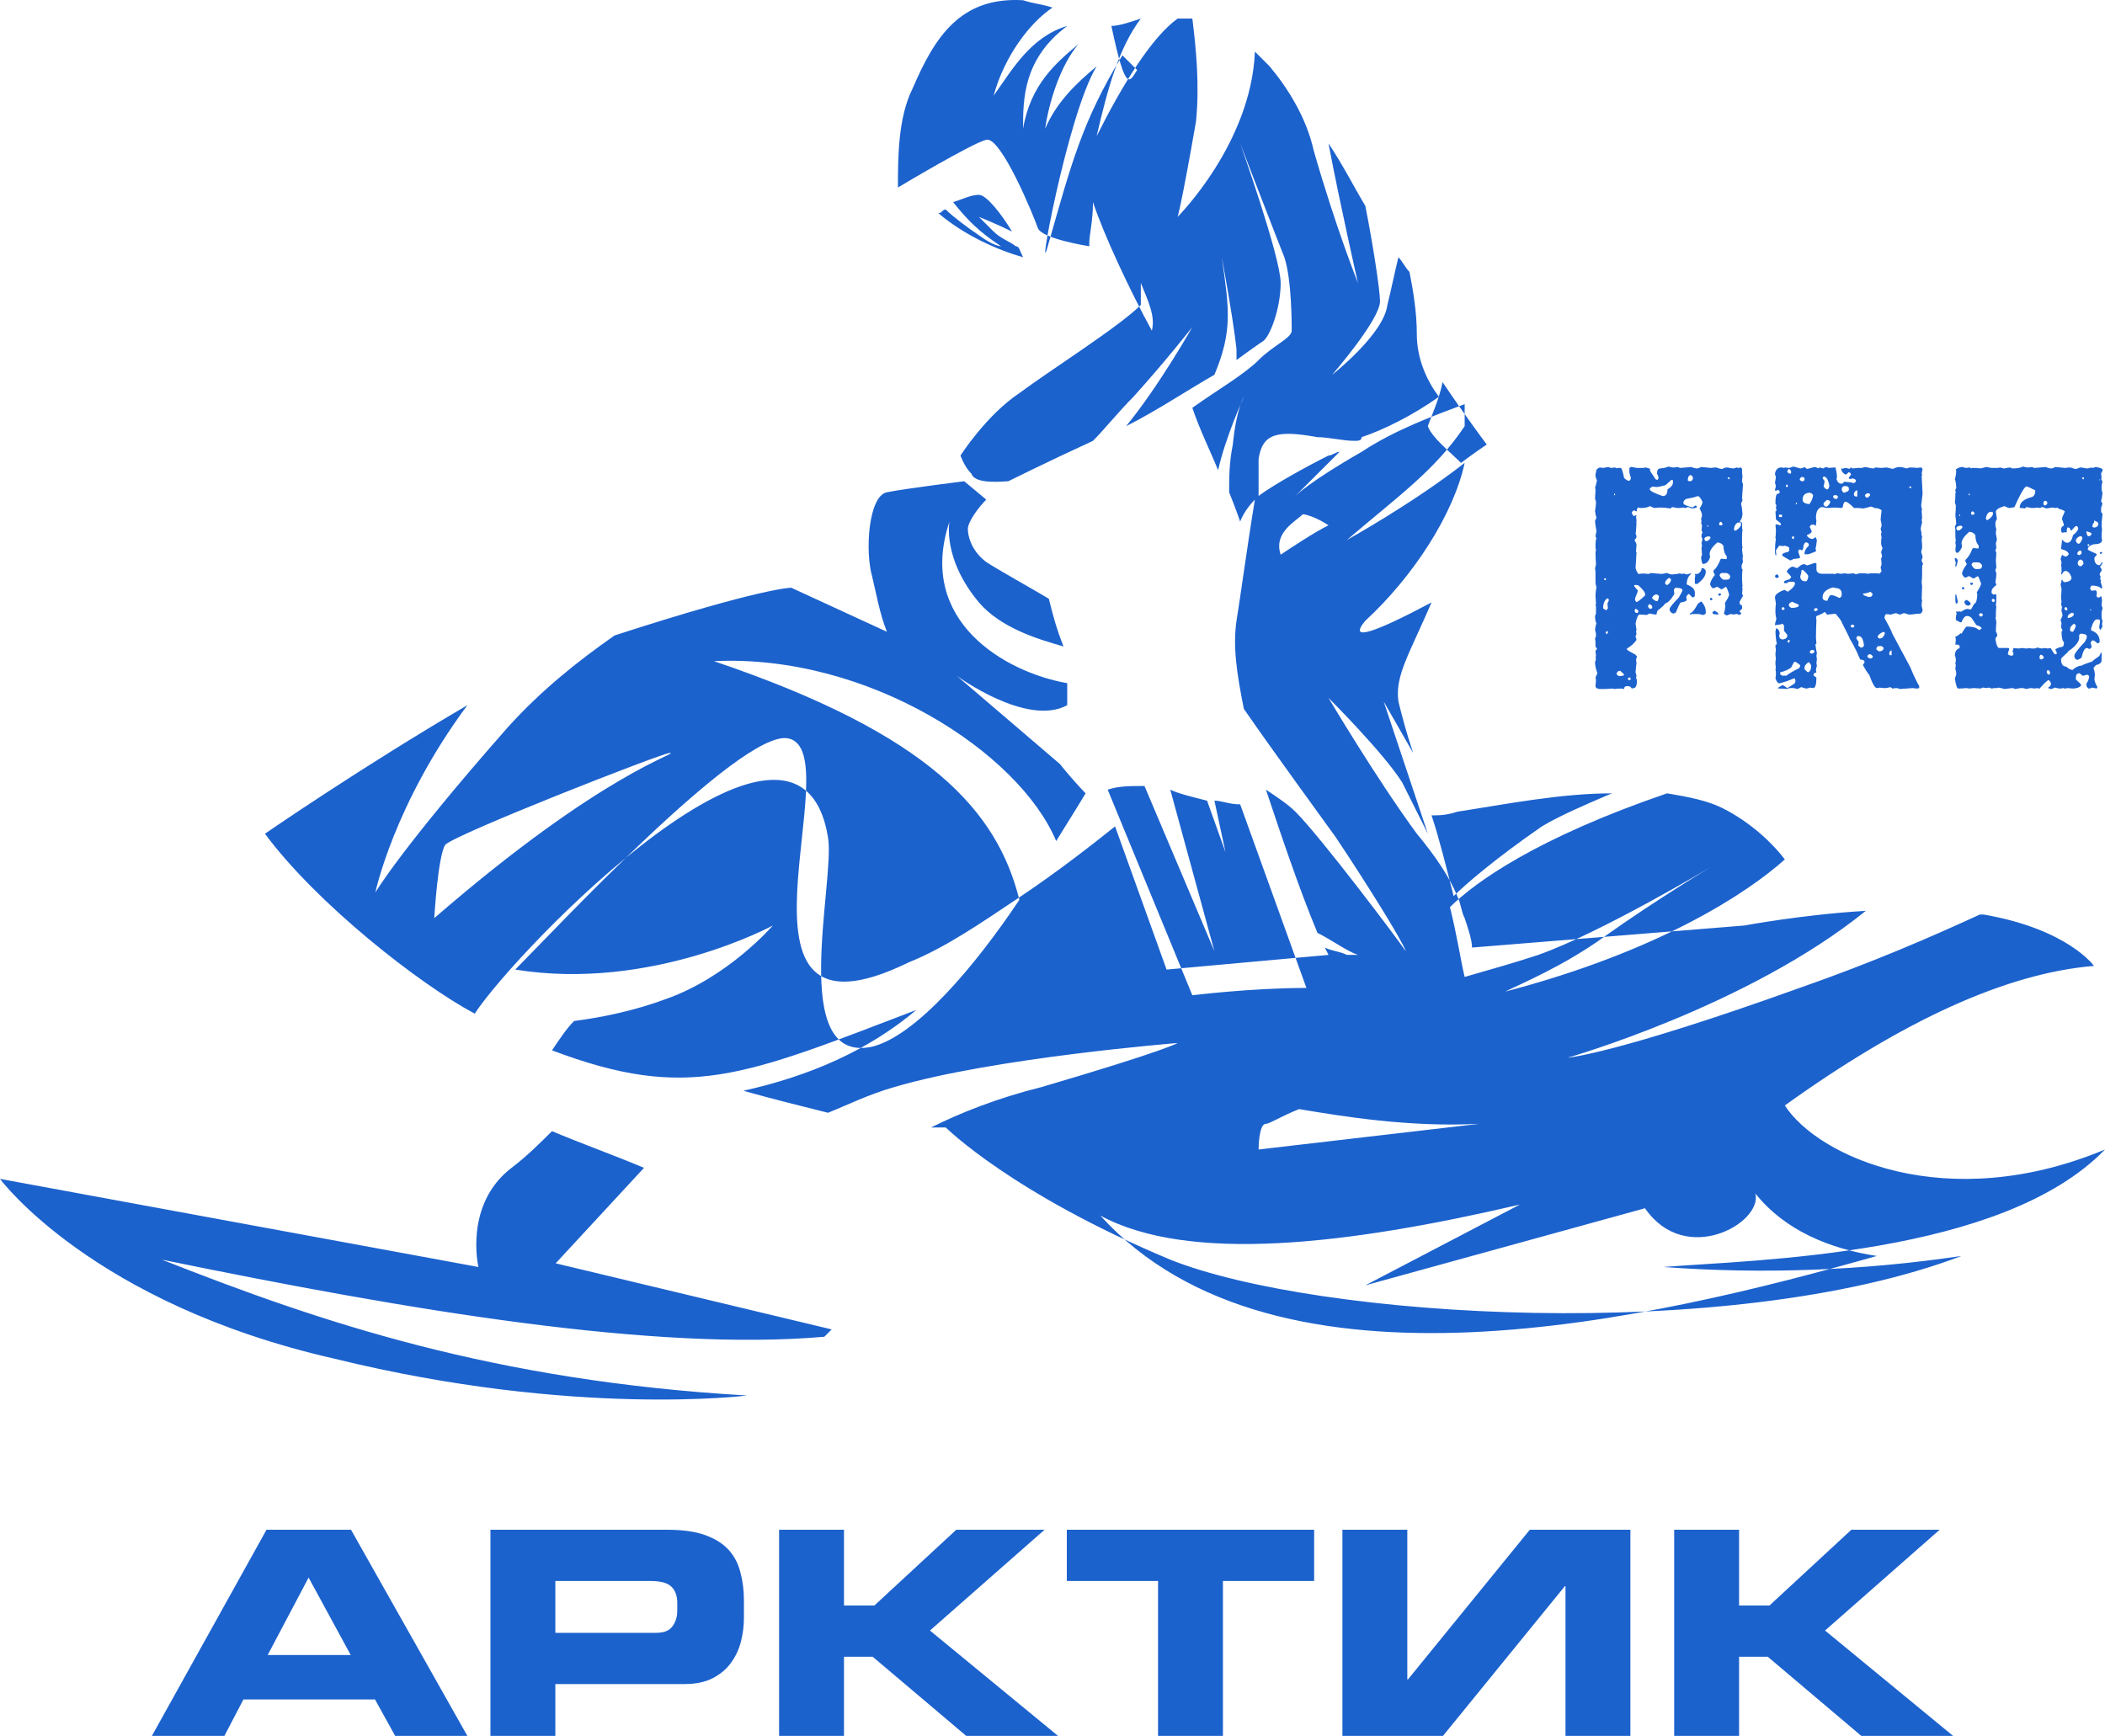 <?xml version="1.0" encoding="UTF-8"?> <svg xmlns="http://www.w3.org/2000/svg" viewBox="0 0 194 160" fill="none"><path fill-rule="evenodd" clip-rule="evenodd" d="M24.42 76.846C24.42 76.846 33.238 70.754 43.073 65.001C36.29 74.139 34.594 82.261 34.594 82.261C34.594 82.261 36.968 78.2 46.804 67.032C49.857 63.647 53.248 60.94 56.64 58.571C70.206 54.171 72.92 54.171 72.92 54.171C72.92 54.171 77.329 56.202 81.738 58.232C81.059 56.54 80.72 54.51 80.381 53.156C79.703 50.787 80.042 45.71 81.738 45.372C83.434 45.033 88.86 44.356 88.86 44.356L90.895 46.049C90.217 46.725 89.199 48.079 89.199 48.756C89.199 49.433 89.538 50.787 90.895 51.802C91.913 52.479 94.965 54.171 96.661 55.186C97 56.54 97.339 57.894 98.017 59.586C95.643 58.909 92.252 57.894 90.217 55.525C86.825 51.464 87.504 48.079 87.504 48.079C84.451 57.217 92.591 61.955 98.357 62.97C98.357 63.647 98.357 64.324 98.357 65.001C94.626 67.032 88.182 62.294 88.182 62.294L97.678 70.416C99.035 72.108 100.052 73.124 100.052 73.124C100.052 73.124 99.035 74.816 97.339 77.523C93.948 69.401 80.042 60.263 65.797 60.94C85.808 67.709 91.913 74.816 93.948 82.938C89.878 89.03 84.451 95.46 80.381 96.476C72.58 98.168 76.99 81.246 76.311 77.185C73.598 60.601 47.483 87.676 43.752 93.43C38.664 90.722 29.168 83.277 24.42 76.846ZM94.287 23.712C91.913 23.035 88.86 21.681 86.486 19.651C86.825 19.651 86.825 19.312 87.164 19.312C87.843 19.989 89.199 21.004 90.217 21.681C91.573 22.697 92.252 22.697 92.252 22.697C90.217 21.343 89.199 20.328 87.843 18.635C88.86 18.297 89.538 17.958 90.217 17.958C90.895 17.958 92.252 19.651 93.269 21.343C91.913 20.666 90.217 19.989 90.217 19.989C90.217 19.989 90.556 20.328 91.573 21.343C92.252 22.02 93.269 22.358 93.608 22.697C93.948 22.697 93.948 23.035 94.287 23.712ZM104.801 6.452C104.801 6.452 104.462 6.113 103.444 5.098C99.713 11.19 98.696 15.251 96.661 22.358C95.304 27.435 98.357 10.513 101.07 6.113C99.035 7.805 97.339 9.498 96.322 11.867C96.661 9.498 97.678 6.113 99.374 4.083C97.339 5.775 94.965 7.805 94.287 11.867C94.287 9.159 94.287 5.436 98.357 2.39C94.965 3.406 93.269 6.452 91.573 8.821C92.591 5.098 94.965 2.052 97 0.698C95.983 0.36 95.304 0.36 94.287 0.021C88.521 -0.317 86.147 3.406 84.112 8.144C82.755 10.851 82.755 14.574 82.755 17.282C82.755 17.282 89.538 13.22 90.895 12.882C92.252 12.543 95.304 19.989 95.643 21.004C95.983 22.02 100.392 22.697 100.392 22.697V22.358C100.392 21.681 100.731 20.328 100.731 18.635C101.748 21.681 104.122 26.758 106.157 30.481C106.497 29.127 105.818 27.773 105.14 26.081V26.419V26.758V27.096V27.435V27.773C105.14 27.773 105.14 27.773 105.14 28.111C103.105 30.142 96.661 34.203 93.948 36.234C90.895 38.265 88.521 41.987 88.521 41.987C88.521 41.987 88.86 43.003 89.538 43.68C89.878 44.695 92.591 44.356 92.93 44.356C92.93 44.356 96.322 42.664 100.731 40.634C101.748 39.618 103.105 37.926 104.462 36.572C107.514 33.188 109.888 30.142 109.888 30.142C109.888 30.142 106.836 35.557 103.783 39.28C106.497 37.926 109.549 35.895 111.923 34.542C113.619 30.481 113.28 28.45 112.601 23.712C112.601 23.712 113.619 29.127 113.958 32.173C113.958 32.511 113.958 32.85 113.958 33.188C115.315 32.173 116.332 31.496 116.332 31.496C117.011 31.157 118.028 28.45 118.028 26.081C118.028 23.712 114.297 13.22 114.297 13.22C114.297 13.22 117.689 22.02 118.367 23.712C119.045 25.742 119.045 29.804 119.045 30.481C119.045 31.157 117.35 31.834 115.993 33.188C114.636 34.542 112.262 35.895 109.888 37.588C110.566 39.618 111.584 41.649 112.262 43.341C112.941 40.295 114.636 36.572 114.636 36.572C114.636 36.572 113.958 37.588 113.619 40.972C113.28 42.664 113.28 44.018 113.28 45.372C113.958 47.064 114.297 48.079 114.297 48.079C114.297 48.079 114.636 47.064 115.654 46.049C114.976 50.11 114.297 55.186 113.958 57.217C113.619 59.586 113.958 61.955 114.636 65.34C117.689 69.739 121.42 74.816 123.115 77.185C125.829 81.246 129.22 86.661 129.559 87.676C128.881 86.661 121.759 77.185 119.385 74.816C118.706 74.139 117.689 73.462 116.671 72.785C118.028 76.846 119.724 81.923 121.42 85.984C122.776 86.661 124.133 87.676 125.15 88.015H124.133C123.455 87.676 122.776 87.676 122.098 87.338L122.437 88.015L107.514 89.368L102.766 76.169C101.07 77.523 97.678 80.231 93.608 82.938C90.556 84.969 87.164 87.338 83.773 88.692C65.119 97.829 78.685 69.062 72.58 68.047C68.171 67.37 50.874 85.984 47.483 89.368C60.032 91.399 71.224 85.307 71.224 85.307C71.224 85.307 67.154 90.045 61.388 92.076C58.675 93.091 55.622 93.768 52.909 94.106C52.231 94.783 51.552 95.799 50.874 96.814C63.423 101.552 68.51 99.183 84.451 93.091C80.042 96.814 74.615 99.183 68.51 100.537C70.885 101.214 73.598 101.891 76.311 102.567C78.007 101.891 80.042 100.875 82.416 100.198C91.573 97.491 108.531 96.137 108.531 96.137C108.531 96.137 107.514 96.814 95.983 100.198C91.913 101.214 88.521 102.567 85.808 103.921C86.147 103.921 86.486 103.921 87.164 103.921C87.164 103.921 93.269 110.013 107.853 116.105C121.42 121.52 159.406 123.889 180.773 115.766C171.615 117.12 162.458 117.459 153.301 116.782C161.78 116.105 184.503 115.766 194 105.952C179.416 112.044 167.545 106.629 164.493 101.891C175.346 94.106 184.843 89.707 192.983 89.03C192.983 89.03 190.608 85.646 182.808 84.292H182.469C178.059 86.323 172.633 88.692 165.85 91.061C148.892 97.153 144.483 97.491 144.483 97.491C144.483 97.491 161.101 92.753 171.955 83.954C166.189 84.292 160.762 85.307 160.762 85.307L135.664 87.338C135.664 86.661 135.325 85.646 134.986 84.63C134.647 83.954 134.647 83.277 134.308 82.6C133.629 80.907 132.273 78.877 130.577 76.846C126.846 71.77 122.437 64.324 122.437 64.324C122.437 64.324 127.524 69.401 129.22 72.108C130.577 74.816 131.594 76.846 131.594 76.846L127.524 64.663C127.524 64.663 128.881 67.032 130.238 69.401C129.559 67.37 129.22 66.016 128.881 64.663C128.542 62.294 129.899 60.263 131.934 55.525C126.846 58.232 124.133 59.248 125.829 57.217C130.238 53.156 133.969 47.402 134.986 42.664C130.238 46.387 124.133 49.771 124.133 49.771C128.881 45.71 132.273 43.341 134.986 39.28C134.986 38.603 134.986 37.926 134.986 37.249C132.273 38.265 128.542 39.618 125.49 41.649C120.741 44.356 119.385 45.71 119.385 45.71C119.385 45.71 121.42 43.68 123.455 41.649C123.115 41.649 122.776 41.987 122.437 41.987C120.402 43.003 117.35 44.695 115.993 45.71C115.993 44.695 115.993 43.68 115.993 42.326C116.332 39.957 117.689 39.618 121.42 40.295C122.437 40.295 123.794 40.634 124.811 40.634C125.15 40.634 125.49 40.634 125.49 40.295C127.524 39.618 130.238 38.265 132.612 36.572C131.594 35.219 130.577 33.188 130.577 30.819C130.577 28.788 130.238 26.758 129.899 25.066C129.559 24.727 129.22 24.05 128.881 23.712C128.542 25.066 128.203 26.758 127.864 28.111C127.524 30.819 122.776 34.542 122.776 34.542C122.776 34.542 127.185 29.465 127.185 27.773C127.185 26.758 126.507 22.358 125.829 18.974C124.811 17.282 123.794 15.251 122.437 13.22C123.455 18.635 125.15 26.081 125.15 26.081C125.15 26.081 123.115 21.004 121.08 13.897C120.402 10.851 118.706 8.144 117.01 6.113C116.671 5.775 115.993 5.098 115.654 4.759C115.315 13.22 108.531 19.989 108.531 19.989C108.531 19.989 108.871 18.974 110.227 11.19C110.566 7.805 110.227 4.421 109.888 1.714C109.549 1.714 108.871 1.714 108.531 1.714C106.157 3.406 103.444 7.805 101.07 12.543C102.087 8.144 103.105 4.421 105.14 1.714C104.122 2.052 103.105 2.39 102.427 2.39C103.783 8.821 104.122 7.467 104.801 6.452ZM122.437 48.418C121.08 49.094 119.045 50.448 118.028 51.125C117.35 49.094 119.385 48.079 120.063 47.402C120.402 47.402 121.42 47.741 122.437 48.418ZM132.951 35.219C134.986 38.265 137.021 40.972 137.021 40.972C137.021 40.972 136.003 41.649 134.647 42.664C133.629 41.649 131.934 40.295 131.594 39.28C131.934 38.265 132.612 36.911 132.951 35.219ZM136.343 103.583L115.993 105.952C115.993 105.952 115.993 103.583 116.671 103.583C117.01 103.583 118.028 102.906 119.724 102.229C123.794 102.906 129.899 103.921 136.343 103.583ZM101.409 112.044C109.549 116.443 124.133 114.751 140.073 111.028L125.829 118.474L151.605 111.367C155.336 116.782 162.458 112.721 161.78 110.013C164.493 113.397 168.563 115.09 172.972 115.766C152.622 121.52 117.689 129.981 101.409 112.044ZM40.021 84.63C40.021 84.63 40.36 78.877 41.038 77.862C42.056 76.846 61.049 69.401 61.727 69.401C62.745 69.401 55.622 71.093 40.021 84.63ZM59.353 107.644L51.213 116.443L76.65 122.535L75.972 123.212C60.371 124.566 37.986 120.843 14.923 116.105C29.507 121.858 45.448 127.273 68.85 128.627C68.85 128.627 52.909 130.658 30.864 125.243C8.479 120.166 0 108.659 0 108.659L44.091 116.782C44.091 116.782 42.734 111.028 47.143 107.644C48.5 106.629 49.857 105.275 50.874 104.26C53.248 105.275 56.979 106.629 59.353 107.644ZM102.087 72.785C103.105 72.447 104.122 72.447 105.479 72.447L111.923 87.676L107.853 72.785C108.531 73.124 109.888 73.462 111.245 73.8L112.941 78.538L111.923 73.8C112.601 73.8 113.28 74.139 114.297 74.139L120.402 91.061C115.315 91.061 109.888 91.737 109.888 91.737L102.087 72.785ZM131.934 75.154C132.612 75.154 133.29 75.154 134.308 74.816C138.717 74.139 143.804 73.124 148.552 73.124C146.178 74.139 143.804 75.154 142.108 76.169C137.699 79.215 134.986 81.584 133.969 82.6C133.29 79.892 132.612 77.185 131.934 75.154ZM153.64 73.124C155.675 73.462 157.371 73.8 158.727 74.477C161.441 75.831 163.476 77.862 164.493 79.215C161.101 82.261 152.962 87.676 138.717 91.399C140.073 90.722 144.143 89.03 147.874 86.323C152.622 82.938 157.71 79.892 157.71 79.892C157.71 79.892 147.535 85.984 141.769 88.015C139.734 88.692 137.36 89.368 134.986 90.045C134.647 88.692 134.308 86.323 133.629 83.615C136.003 81.246 141.769 77.185 153.64 73.124Z" fill="#1C62CD"></path><path d="M14 160L24.562 141H32.349L43.073 160H36.418L34.559 156.641H22.434L20.682 160H14ZM28.442 145.409L24.67 152.547H32.322L28.442 145.409Z" fill="#1C62CD"></path><path d="M45.2 160V141H61.501C62.92 141 64.088 141.166 65.004 141.499C65.92 141.831 66.639 142.286 67.16 142.863C67.681 143.441 68.04 144.132 68.238 144.936C68.453 145.724 68.561 146.581 68.561 147.508V149.135C68.561 149.853 68.471 150.57 68.291 151.287C68.112 152.005 67.806 152.661 67.375 153.256C66.962 153.833 66.405 154.305 65.705 154.673C65.004 155.04 64.124 155.224 63.064 155.224H51.181V160H45.2ZM51.181 145.724V150.5H60.477C61.178 150.5 61.672 150.308 61.959 149.923C62.265 149.52 62.417 149.039 62.417 148.479V147.744C62.417 147.097 62.238 146.599 61.879 146.249C61.519 145.899 60.882 145.724 59.965 145.724H51.181Z" fill="#1C62CD"></path><path d="M71.802 160V141H77.784V147.981H80.587L88.131 141H96.268L85.706 150.29L97.508 160H89.047L80.425 152.704H77.784V160H71.802Z" fill="#1C62CD"></path><path d="M98.319 145.724V141H121.114V145.724H112.708V160H106.726V145.724H98.319Z" fill="#1C62CD"></path><path d="M150.259 141V160H144.278V146.196H144.224L132.988 160H123.719V141H129.7V154.804H129.754L140.99 141H150.259Z" fill="#1C62CD"></path><path d="M154.295 160V141H160.276V147.981H163.079L170.623 141H178.761L168.198 150.29L180 160H171.539L162.917 152.704H160.276V160H154.295Z" fill="#1C62CD"></path><path d="M186.448 43C186.634 43.059 186.766 43.088 186.844 43.088H186.888C186.985 43.088 187.112 43.073 187.269 43.044L187.488 43.132L188.543 43.044C188.719 43.132 188.895 43.176 189.07 43.176C189.139 43.176 189.256 43.132 189.422 43.044L190.345 43.132C190.511 43.102 190.672 43.088 190.828 43.088C191.053 43.176 191.214 43.22 191.312 43.22H191.399C191.526 43.132 191.673 43.088 191.839 43.088C192.132 43.147 192.308 43.176 192.366 43.176C192.454 43.176 192.571 43.147 192.718 43.088C192.776 43.117 192.82 43.132 192.85 43.132L193.157 43.044C193.567 43.122 193.772 43.195 193.772 43.264V43.308C193.772 43.405 193.729 43.508 193.641 43.615L193.685 44.055L193.641 44.143L193.772 44.406C193.714 44.592 193.685 44.724 193.685 44.802V44.934C193.685 45.139 193.714 45.3 193.772 45.417C193.743 45.7 193.699 45.964 193.641 46.208L193.772 46.428C193.685 46.623 193.641 46.784 193.641 46.911V47.175C193.699 47.292 193.743 47.351 193.772 47.351C193.714 47.917 193.685 48.283 193.685 48.449L193.729 48.845C193.699 49.011 193.685 49.245 193.685 49.548L193.729 49.768C193.729 50.031 193.479 50.163 192.981 50.163C192.601 50.261 192.41 50.422 192.41 50.647C192.449 50.705 192.713 50.837 193.201 51.042L193.245 51.13L193.025 51.394V51.613C193.084 51.935 193.245 52.097 193.509 52.097C193.626 51.989 193.685 51.901 193.685 51.833H193.772C193.772 51.931 193.699 52.062 193.553 52.228V52.273L193.685 52.448V52.624C193.567 52.741 193.509 52.858 193.509 52.976L193.597 53.151L193.553 53.356L193.641 53.532L193.597 53.62L193.729 54.06V54.235H193.641C193.475 54.06 193.182 53.972 192.762 53.972C192.674 54.079 192.63 54.182 192.63 54.279L192.762 54.455L193.069 54.411H193.113C193.152 54.411 193.196 54.455 193.245 54.543V54.719C193.245 54.787 193.23 54.846 193.201 54.895C193.25 55.012 193.294 55.07 193.333 55.07H193.465L193.641 54.938C193.67 54.997 193.699 55.129 193.729 55.334C193.699 55.539 193.685 55.7 193.685 55.817C193.743 55.915 193.772 56.003 193.772 56.081C193.714 56.296 193.685 56.413 193.685 56.433V56.74C193.685 56.955 193.714 57.116 193.772 57.224L193.729 57.487V57.531C193.729 57.6 193.743 57.658 193.772 57.707C193.675 57.941 193.602 58.059 193.553 58.059C193.494 57.961 193.465 57.873 193.465 57.795C193.523 57.453 193.553 57.248 193.553 57.18L193.421 57.092H193.245C193.06 57.092 192.884 57.37 192.718 57.927V58.102C193.245 58.278 193.509 58.615 193.509 59.113V59.157C193.509 59.206 193.465 59.25 193.377 59.289H193.289C193.104 59.113 192.972 59.025 192.894 59.025C192.815 59.025 192.742 59.099 192.674 59.245C192.732 59.44 192.762 59.572 192.762 59.641C192.703 59.758 192.63 59.816 192.542 59.816C192.444 59.758 192.371 59.728 192.322 59.728C192.137 59.728 191.976 60.022 191.839 60.607C191.731 60.705 191.6 60.778 191.443 60.827C191.268 60.769 191.18 60.651 191.18 60.476V60.432C191.18 60.256 191.502 59.831 192.146 59.157C192.264 58.933 192.322 58.786 192.322 58.718V58.63C192.283 58.483 192.093 58.41 191.751 58.41C191.712 58.41 191.668 58.454 191.619 58.542V58.894C191.502 59.294 191.18 59.66 190.652 59.992C190.652 60.031 190.433 60.251 189.993 60.651C189.993 60.71 189.979 60.739 189.949 60.739C189.949 61.208 190.11 61.442 190.433 61.442C190.618 61.628 190.809 61.73 191.004 61.75C191.297 61.486 191.575 61.355 191.839 61.355C191.946 61.276 192.283 61.145 192.85 60.959C192.85 60.91 193.055 60.749 193.465 60.476C193.553 60.349 193.597 60.246 193.597 60.168H193.685V60.871C193.685 61.076 193.509 61.223 193.157 61.31C193.011 61.467 192.938 61.569 192.938 61.618C192.996 61.696 193.04 61.887 193.069 62.19L193.025 62.629C193.084 62.912 193.172 63.132 193.289 63.288V63.376L193.245 63.464L192.806 63.376C192.708 63.435 192.62 63.464 192.542 63.464H192.498C192.352 63.395 192.278 63.249 192.278 63.024C192.425 62.829 192.513 62.609 192.542 62.365C192.513 62.248 192.425 62.19 192.278 62.19C192.181 62.248 192.093 62.277 192.015 62.277H191.927L191.663 62.058H191.619C191.414 62.058 191.312 62.204 191.312 62.497V62.629C191.634 62.912 191.795 63.073 191.795 63.112C191.795 63.288 191.575 63.405 191.136 63.464C191.009 63.464 190.818 63.449 190.564 63.42C190.447 63.449 190.345 63.464 190.257 63.464L190.169 63.42L189.905 63.464H189.817C189.759 63.464 189.612 63.435 189.378 63.376C189.222 63.464 189.09 63.508 188.982 63.508C188.836 63.469 188.763 63.425 188.763 63.376C188.89 63.308 188.978 63.205 189.026 63.068C189.017 62.912 188.943 62.78 188.807 62.673C188.66 62.731 188.382 62.995 187.972 63.464H187.928L187.708 63.42C187.679 63.42 187.635 63.435 187.576 63.464L187.137 63.42C186.873 63.478 186.731 63.508 186.712 63.508C186.604 63.449 186.487 63.42 186.36 63.42H186.229L185.701 63.508L185.525 63.42C185.428 63.42 185.164 63.449 184.734 63.508C184.607 63.459 184.417 63.415 184.163 63.376L184.075 63.42H183.812L183.548 63.464C183.421 63.405 183.333 63.376 183.284 63.376L183.064 63.42C182.898 63.391 182.781 63.376 182.713 63.376L182.537 63.464L181.922 63.42L181.482 63.464C181.326 63.435 181.238 63.42 181.219 63.42C180.994 63.449 180.745 63.464 180.472 63.464C180.364 63.464 180.262 63.156 180.164 62.541C180.252 62.307 180.296 62.16 180.296 62.102C180.296 62.033 180.267 61.872 180.208 61.618L180.252 61.31C180.252 61.281 180.237 61.237 180.208 61.179L180.252 60.915V60.783C180.252 60.656 180.223 60.539 180.164 60.432C180.164 60.109 180.281 59.89 180.516 59.773C180.574 59.773 180.604 59.743 180.604 59.685V59.553C180.604 59.514 180.56 59.47 180.472 59.421H180.208C180.208 59.382 180.223 59.235 180.252 58.981L180.208 58.674C180.345 58.654 180.506 58.552 180.691 58.366L180.779 58.41C181.033 57.971 181.194 57.751 181.263 57.751C181.8 57.751 182.166 57.853 182.361 58.059H182.449L182.625 57.927C182.625 57.81 182.464 57.707 182.142 57.619L181.702 56.96C181.575 56.843 181.458 56.784 181.351 56.784H181.263C181.077 56.784 180.916 56.975 180.779 57.355H180.647C180.423 57.248 180.291 57.175 180.252 57.136V57.048C180.262 56.755 180.291 56.608 180.34 56.608L180.296 56.52V56.345C180.325 56.345 180.369 56.359 180.428 56.389L180.604 56.345C180.662 56.374 180.706 56.389 180.735 56.389C180.999 56.213 181.189 56.125 181.307 56.125C181.463 56.154 181.58 56.169 181.658 56.169C181.805 55.876 181.922 55.685 182.01 55.598C182.117 55.598 182.19 55.349 182.229 54.851L182.186 54.587C182.43 54.216 182.562 53.952 182.581 53.796C182.425 53.337 182.322 53.107 182.273 53.107L181.922 53.312H181.834C181.639 53.176 181.507 53.107 181.438 53.107C181.292 53.195 181.175 53.239 181.087 53.239C180.989 53.19 180.901 53.073 180.823 52.888C180.843 52.653 180.989 52.36 181.263 52.009C181.175 51.862 181.131 51.745 181.131 51.657V51.613C181.385 51.389 181.604 51.037 181.79 50.559L181.878 50.515L182.317 50.559L182.361 50.471V50.295C182.156 50.06 182.054 49.738 182.054 49.328C181.917 49.123 181.727 49.02 181.482 49.02C181.014 49.431 180.779 49.782 180.779 50.075L180.823 50.383C180.745 50.627 180.613 50.817 180.428 50.954H180.34C180.281 50.954 180.237 50.866 180.208 50.69L180.252 50.295L180.208 49.987C180.208 49.929 180.223 49.899 180.252 49.899L180.208 49.46V48.801L180.164 48.537L180.296 48.273L180.208 47.482C180.237 47.15 180.252 46.857 180.252 46.603C180.252 46.555 180.223 46.467 180.164 46.34C180.193 46.086 180.208 45.881 180.208 45.725V45.549C180.208 45.48 180.223 45.422 180.252 45.373C180.223 45.324 180.208 45.266 180.208 45.197C180.218 45.08 180.247 45.022 180.296 45.022C180.267 44.533 180.223 44.255 180.164 44.187C180.223 43.991 180.267 43.742 180.296 43.44C180.267 43.391 180.252 43.332 180.252 43.264C180.457 43.117 180.662 43.044 180.867 43.044C181.053 43.102 181.17 43.132 181.219 43.132C181.238 43.132 181.326 43.117 181.482 43.088C181.6 43.107 181.658 43.137 181.658 43.176L181.746 43.132H181.966C182.151 43.132 182.342 43.147 182.537 43.176L183.064 43.044C183.348 43.102 183.509 43.132 183.548 43.132H183.987C184.085 43.132 184.217 43.117 184.383 43.088C184.49 43.147 184.607 43.176 184.734 43.176C184.988 43.117 185.164 43.088 185.262 43.088C185.35 43.147 185.423 43.176 185.481 43.176C185.911 43.176 186.233 43.117 186.448 43ZM191.883 44.011V44.055C191.883 44.094 191.927 44.138 192.015 44.187L192.059 44.099V44.011H191.883ZM193.465 44.187V44.274H193.509V44.187H193.465ZM185.174 46.823C185.115 46.823 184.969 46.765 184.734 46.648C184.207 46.804 183.943 46.98 183.943 47.175V47.219C184.002 47.531 184.031 47.736 184.031 47.834V47.878C183.943 47.985 183.899 48.117 183.899 48.273C183.899 48.478 183.929 48.64 183.987 48.757C183.958 48.913 183.943 49.045 183.943 49.152V49.196C184.002 49.48 184.031 49.641 184.031 49.68V49.768L183.943 50.075C183.973 50.329 183.987 50.476 183.987 50.515L183.899 50.734L183.987 50.954L183.943 51.657C183.943 51.726 183.958 51.945 183.987 52.316C183.929 52.434 183.899 52.536 183.899 52.624C183.958 52.712 183.987 52.785 183.987 52.844C183.987 53.078 183.958 53.352 183.899 53.664C183.958 53.791 183.987 53.879 183.987 53.928C183.694 54.133 183.548 54.323 183.548 54.499V54.631C183.548 54.68 183.606 54.738 183.724 54.807L183.943 54.763L183.987 54.851V55.202C183.987 55.398 183.973 55.588 183.943 55.773C183.943 55.812 183.958 55.856 183.987 55.905C183.958 56.159 183.943 56.364 183.943 56.52V56.872C183.943 56.901 183.929 56.916 183.899 56.916C183.929 56.965 183.958 57.111 183.987 57.355C183.958 57.756 183.943 58.034 183.943 58.19C184.031 58.347 184.075 58.493 184.075 58.63C184.017 58.63 183.958 58.718 183.899 58.894C183.987 59.45 184.104 59.728 184.251 59.728H185.086C185.145 59.738 185.174 59.768 185.174 59.816C185.086 60.09 185.042 60.251 185.042 60.3C185.149 60.388 185.252 60.432 185.35 60.432H185.438C185.477 60.432 185.521 60.388 185.569 60.3C185.569 60.251 185.54 60.163 185.481 60.036L185.569 59.728C185.823 59.758 185.97 59.773 186.009 59.773C186.077 59.773 186.194 59.758 186.36 59.728C186.517 59.758 186.678 59.773 186.844 59.773C186.873 59.773 186.917 59.758 186.976 59.728L187.225 59.773H187.488C187.576 59.773 187.664 59.743 187.752 59.685C187.977 59.743 188.123 59.773 188.191 59.773C188.348 59.743 188.436 59.728 188.455 59.728L188.719 59.773L188.982 59.728C189.217 60.109 189.349 60.3 189.378 60.3H189.466C189.524 60.3 189.554 60.27 189.554 60.212C189.554 60.114 189.51 60.012 189.422 59.904C189.422 59.797 189.656 59.694 190.125 59.597C190.184 59.499 190.213 59.411 190.213 59.333V59.201C190.066 59.055 189.993 58.718 189.993 58.19C190.052 58.19 190.081 58.161 190.081 58.102C189.993 57.937 189.949 57.819 189.949 57.751C189.949 57.731 189.964 57.644 189.993 57.487C189.993 57.438 189.964 57.321 189.905 57.136C190.022 56.931 190.081 56.784 190.081 56.696V56.652C190.081 56.633 190.052 56.516 189.993 56.301V56.213L190.037 55.949L189.949 55.685C189.979 55.588 189.993 55.529 189.993 55.51C189.993 55.451 189.979 55.29 189.949 55.026C189.979 54.685 189.993 54.435 189.993 54.279L189.905 53.84C189.964 53.742 189.993 53.61 189.993 53.444H190.081C190.081 53.532 190.14 53.605 190.257 53.664C190.696 53.625 190.916 53.483 190.916 53.239C190.779 52.829 190.589 52.624 190.345 52.624C190.237 52.624 190.135 52.727 190.037 52.932H189.949L189.993 52.712V52.448C189.993 52.341 189.979 52.209 189.949 52.053C189.979 52.004 189.993 51.931 189.993 51.833C189.935 51.638 189.905 51.535 189.905 51.525C189.983 51.262 190.042 51.13 190.081 51.13C190.081 51.188 190.184 51.247 190.389 51.306C190.516 51.257 190.604 51.184 190.652 51.086C190.652 50.891 190.418 50.73 189.949 50.602V50.559L190.037 49.855C190.008 49.855 189.993 49.841 189.993 49.812L190.081 49.768C190.237 49.943 190.384 50.031 190.521 50.031C190.774 50.031 190.95 49.797 191.048 49.328C191.312 49.123 191.473 48.933 191.531 48.757C191.502 48.581 191.458 48.493 191.399 48.493H191.312C191.282 48.493 191.15 48.625 190.916 48.889H190.828C190.828 48.772 190.77 48.684 190.652 48.625H190.521L190.477 48.845V49.065H190.257L190.037 49.108C189.979 49.011 189.949 48.923 189.949 48.845C189.949 48.63 190.037 48.498 190.213 48.449C190.213 48.342 190.154 48.137 190.037 47.834C190.037 47.736 190.125 47.502 190.301 47.131C190.154 47.023 189.979 46.95 189.773 46.911L189.598 46.779C189.549 46.809 189.505 46.823 189.466 46.823C189.378 46.823 189.275 46.809 189.158 46.779L188.587 46.867C188.401 46.779 188.27 46.735 188.191 46.735C188.104 46.794 188.03 46.823 187.972 46.823C187.913 46.823 187.854 46.809 187.796 46.779C187.64 46.809 187.508 46.823 187.4 46.823H187.225C187.195 46.823 187.039 46.794 186.756 46.735L186.624 46.867L186.316 46.823H186.141V46.779C186.141 46.32 186.517 45.998 187.269 45.812C187.474 45.734 187.576 45.529 187.576 45.197C187.117 44.963 186.858 44.846 186.8 44.846H186.712C186.487 45.022 186.136 45.651 185.657 46.735C185.608 46.765 185.447 46.794 185.174 46.823ZM181.438 45.505V45.637H181.526V45.505H181.438ZM188.323 46.428V46.472C188.323 46.491 188.367 46.535 188.455 46.603C188.592 46.545 188.665 46.486 188.675 46.428V46.296C188.675 46.257 188.631 46.213 188.543 46.164H188.455C188.367 46.193 188.323 46.281 188.323 46.428ZM181.746 47.131L181.658 47.263V47.351C181.668 47.409 181.697 47.438 181.746 47.438H181.878C181.937 47.438 181.966 47.395 181.966 47.307C181.937 47.19 181.863 47.131 181.746 47.131ZM183.021 47.79C183.05 47.849 183.064 47.893 183.064 47.922H183.196C183.519 47.717 183.68 47.512 183.68 47.307C183.65 47.248 183.636 47.204 183.636 47.175H183.504C183.25 47.175 183.089 47.38 183.021 47.79ZM180.56 47.438V47.482C180.569 47.541 180.599 47.57 180.647 47.57V47.438H180.56ZM193.025 47.966C193.025 48.083 192.967 48.215 192.85 48.361V48.581C192.879 48.581 192.923 48.596 192.981 48.625C193.167 48.625 193.299 48.552 193.377 48.405V48.23C193.377 48.161 193.274 48.088 193.069 48.01V47.966H193.025ZM180.296 48.713C180.335 48.83 180.379 48.889 180.428 48.889H180.56C180.765 48.772 180.867 48.654 180.867 48.537L180.735 48.449C180.442 48.469 180.296 48.557 180.296 48.713ZM192.278 48.977C192.317 49.27 192.376 49.416 192.454 49.416H192.586C192.703 49.357 192.762 49.27 192.762 49.152C192.615 49.065 192.454 49.006 192.278 48.977ZM191.312 49.855C191.38 50.031 191.468 50.119 191.575 50.119C191.692 50.119 191.81 49.943 191.927 49.592C191.897 49.475 191.824 49.416 191.707 49.416C191.443 49.523 191.312 49.67 191.312 49.855ZM192.41 50.163V50.339H192.454C192.513 50.339 192.542 50.31 192.542 50.251V50.163H192.41ZM191.443 51.086L191.619 51.174C191.756 51.115 191.829 51.057 191.839 50.998V50.866C191.839 50.817 191.795 50.773 191.707 50.734C191.531 50.793 191.443 50.91 191.443 51.086ZM193.641 50.866C193.699 50.876 193.729 50.905 193.729 50.954C193.729 50.993 193.685 51.037 193.597 51.086L193.509 50.954L193.641 50.866ZM180.164 51.438H180.252C180.369 51.496 180.428 51.584 180.428 51.701C180.359 52.053 180.301 52.228 180.252 52.228H180.208C180.208 52.121 180.223 51.989 180.252 51.833C180.193 51.735 180.164 51.648 180.164 51.569V51.438ZM191.487 51.921C191.487 52.038 191.546 52.126 191.663 52.185H191.795C191.834 52.185 191.907 52.111 192.015 51.965V51.921C192.015 51.745 191.927 51.628 191.751 51.569C191.575 51.628 191.487 51.745 191.487 51.921ZM181.702 52.053C181.771 52.238 181.888 52.37 182.054 52.448H182.361C182.566 52.448 182.669 52.346 182.669 52.141V52.097C182.562 51.921 182.43 51.833 182.273 51.833H181.878C181.761 51.892 181.702 51.965 181.702 52.053ZM181.658 53.708H181.746C181.805 53.718 181.834 53.747 181.834 53.796C181.834 53.845 181.79 53.889 181.702 53.928C181.663 53.928 181.619 53.884 181.57 53.796C181.58 53.737 181.609 53.708 181.658 53.708ZM180.911 54.103C180.95 54.103 180.994 54.148 181.043 54.235C181.043 54.294 181.014 54.323 180.955 54.323H180.911C180.853 54.323 180.823 54.294 180.823 54.235V54.191C180.833 54.133 180.862 54.103 180.911 54.103ZM180.208 54.807H180.296L180.428 55.422V55.51C180.428 55.559 180.384 55.602 180.296 55.642H180.252L180.208 55.334V54.807ZM183.548 55.334L183.68 55.51C183.797 55.48 183.855 55.407 183.855 55.29L183.724 55.202H183.68C183.631 55.202 183.587 55.246 183.548 55.334ZM181.219 55.29C181.414 55.378 181.546 55.48 181.614 55.598V55.685C181.585 55.773 181.497 55.817 181.351 55.817H181.307C181.131 55.749 181.043 55.632 181.043 55.466C181.043 55.427 181.102 55.368 181.219 55.29ZM190.257 56.081C190.306 56.198 190.35 56.257 190.389 56.257H190.521V56.081C190.521 56.042 190.477 55.998 190.389 55.949C190.35 55.949 190.306 55.993 190.257 56.081ZM192.63 56.169V56.257H192.718V56.169H192.63ZM190.564 56.872V56.96H190.652C190.975 56.892 191.136 56.76 191.136 56.565C191.067 56.506 191.009 56.477 190.96 56.477C190.696 56.574 190.564 56.706 190.564 56.872ZM182.405 56.565V56.696C182.405 56.745 182.449 56.789 182.537 56.828H182.625L182.757 56.696C182.728 56.579 182.654 56.52 182.537 56.52C182.479 56.55 182.435 56.565 182.405 56.565ZM190.784 57.971V58.102C190.813 58.19 190.901 58.234 191.048 58.234C191.214 58 191.302 57.795 191.312 57.619L191.136 57.487C190.901 57.653 190.784 57.815 190.784 57.971ZM188.06 60.344L187.972 60.476V60.651C187.972 60.739 188.03 60.783 188.147 60.783C188.284 60.725 188.357 60.666 188.367 60.607C188.299 60.432 188.196 60.344 188.06 60.344ZM188.719 61.75L188.631 61.882C188.631 62.038 188.689 62.141 188.807 62.19C188.855 62.19 188.899 62.145 188.938 62.058C188.938 61.892 188.865 61.789 188.719 61.75Z" fill="#1C62CD"></path><path d="M165.296 43L165.911 43.176C165.999 43.176 166.146 43.132 166.351 43.044C166.351 43.093 166.409 43.151 166.526 43.22C166.585 43.22 166.819 43.161 167.229 43.044C167.435 43.083 167.537 43.127 167.537 43.176C167.625 43.117 167.698 43.088 167.757 43.088C167.854 43.147 167.942 43.176 168.021 43.176L168.284 43.044C168.47 43.102 168.572 43.132 168.592 43.132C168.777 43.102 168.968 43.088 169.163 43.088C169.251 43.469 169.295 43.718 169.295 43.835V43.967C169.295 44.035 169.28 44.094 169.251 44.143C169.339 44.435 169.485 44.582 169.69 44.582C169.808 44.582 169.896 44.523 169.954 44.406C170.462 44.435 170.75 44.48 170.818 44.538C170.955 44.48 171.028 44.421 171.038 44.362V44.274C171.038 44.216 170.95 44.157 170.774 44.099L170.511 44.143H170.467C170.418 44.143 170.394 44.113 170.394 44.055V44.011C170.521 43.835 170.589 43.747 170.599 43.747C170.56 43.601 170.477 43.527 170.35 43.527C170.291 43.635 170.203 43.708 170.086 43.747C169.822 43.601 169.69 43.41 169.69 43.176H169.778C169.808 43.176 169.822 43.19 169.822 43.22C169.91 43.161 169.998 43.132 170.086 43.132H170.13C170.335 43.19 170.447 43.22 170.467 43.22C170.467 43.181 170.511 43.137 170.599 43.088C170.657 43.098 170.687 43.127 170.687 43.176L171.214 43.132H171.565C171.78 43.073 171.897 43.044 171.917 43.044C172.278 43.132 172.527 43.176 172.664 43.176L172.84 43.088L173.367 43.132L173.895 43.088C174.227 43.176 174.417 43.22 174.466 43.22C174.661 43.102 174.881 43.044 175.125 43.044C175.213 43.044 175.418 43.088 175.74 43.176C175.848 43.117 175.979 43.088 176.136 43.088C176.272 43.088 176.463 43.102 176.707 43.132C176.814 43.102 176.946 43.088 177.103 43.088C177.132 43.176 177.161 43.22 177.19 43.22L177.103 43.659L177.146 43.747C177.146 43.776 177.132 43.82 177.103 43.879L177.19 45.505L177.059 46.603C177.088 46.809 177.117 46.911 177.146 46.911L177.103 47.087C177.103 47.155 177.117 47.375 177.146 47.746L177.103 47.966C177.132 48.015 177.146 48.073 177.146 48.142C177.059 48.464 177.015 48.669 177.015 48.757C177.073 49.02 177.103 49.167 177.103 49.196H177.059C177.117 49.343 177.146 49.445 177.146 49.504L177.103 49.724C177.132 49.977 177.146 50.197 177.146 50.383V50.515C177.088 50.72 177.059 50.837 177.059 50.866C177.146 51.13 177.19 51.306 177.19 51.394C177.132 51.481 177.103 51.569 177.103 51.657C177.103 51.716 177.146 51.818 177.234 51.965C177.176 52.053 177.146 52.141 177.146 52.228V52.844C177.146 53.156 177.132 53.415 177.103 53.62L177.146 54.06C177.117 54.626 177.103 54.992 177.103 55.158L177.146 55.378C177.117 55.495 177.103 55.612 177.103 55.73V55.861C177.161 56.076 177.19 56.193 177.19 56.213C177.19 56.369 177.117 56.486 176.971 56.565H176.751C176.712 56.565 176.478 56.594 176.048 56.652C176.019 56.652 176.004 56.638 176.004 56.608L175.916 56.652C175.721 56.565 175.56 56.52 175.433 56.52C175.228 56.608 175.11 56.652 175.081 56.652C174.886 56.565 174.769 56.52 174.729 56.52C174.69 56.52 174.529 56.565 174.246 56.652C174.09 56.623 173.958 56.608 173.851 56.608C173.763 56.608 173.704 56.726 173.675 56.96C174.144 57.8 174.378 58.269 174.378 58.366L176.048 61.486C176.36 62.248 176.639 62.834 176.883 63.244V63.332C176.883 63.42 176.824 63.464 176.707 63.464C176.551 63.464 176.419 63.449 176.312 63.42L175.081 63.508C174.964 63.449 174.861 63.42 174.773 63.42L174.378 63.464C174.378 63.425 174.319 63.381 174.202 63.332C174.017 63.391 173.885 63.42 173.807 63.42H173.631C173.523 63.42 173.392 63.405 173.235 63.376C173.196 63.405 173.108 63.42 172.972 63.42C172.796 63.42 172.562 63.01 172.269 62.19C172.181 62.131 171.99 61.838 171.697 61.31V61.267L171.829 61.091V60.959C171.829 60.881 171.697 60.822 171.434 60.783L171.126 60.08C170.853 59.523 170.633 59.113 170.467 58.85C170.467 58.81 170.237 58.342 169.778 57.443C169.739 57.277 169.534 56.984 169.163 56.565C169.095 56.565 168.831 56.594 168.372 56.652C168.294 56.516 168.235 56.442 168.196 56.433H168.108C168.05 56.511 167.815 56.628 167.405 56.784C167.405 56.843 167.391 56.872 167.361 56.872L167.405 57.136C167.376 57.849 167.361 58.391 167.361 58.762C167.391 59.123 167.405 59.313 167.405 59.333C167.347 59.343 167.317 59.372 167.317 59.421C167.347 59.704 167.391 59.968 167.449 60.212L167.405 60.432C167.435 60.647 167.449 60.764 167.449 60.783L167.405 61.091L167.449 61.398C167.391 61.506 167.361 61.623 167.361 61.75L167.405 61.97C167.229 62.028 167.142 62.087 167.142 62.145V62.233C167.142 62.263 167.229 62.336 167.405 62.453C167.405 63.098 167.303 63.42 167.098 63.42L166.79 63.376C166.683 63.435 166.565 63.464 166.438 63.464L165.999 63.332C165.794 63.449 165.677 63.508 165.647 63.508C165.452 63.449 165.32 63.42 165.252 63.42H165.032C164.905 63.42 164.788 63.449 164.681 63.508C164.427 63.478 164.222 63.464 164.065 63.464H163.89V63.376C164.104 63.23 164.251 63.156 164.329 63.156C164.544 63.303 164.676 63.391 164.725 63.42C165.193 63.147 165.428 62.985 165.428 62.937C165.457 62.888 165.472 62.829 165.472 62.761L165.428 62.541H165.296C164.983 62.688 164.559 62.834 164.021 62.98C163.846 62.98 163.714 62.819 163.626 62.497L163.67 62.277V61.926L163.626 61.662L163.67 61.574C163.641 61.379 163.626 61.218 163.626 61.091C163.626 60.983 163.641 60.852 163.67 60.695C163.641 60.539 163.626 60.393 163.626 60.256L163.67 59.86C163.641 59.753 163.626 59.621 163.626 59.465C163.694 59.465 163.738 59.392 163.758 59.245C163.709 59.245 163.665 58.908 163.626 58.234C163.655 58.117 163.67 58.015 163.67 57.927H163.758C163.934 58.034 164.021 58.195 164.021 58.41C163.992 58.459 163.978 58.518 163.978 58.586C163.978 58.82 164.095 58.938 164.329 58.938C164.593 58.898 164.725 58.767 164.725 58.542C164.646 58.415 164.544 58.283 164.417 58.147V57.663L164.285 57.487C164.188 57.546 163.953 57.59 163.582 57.619V57.575C163.582 57.507 163.626 57.331 163.714 57.048C163.655 56.784 163.626 56.594 163.626 56.477V56.213C163.626 56.027 163.641 55.837 163.67 55.642L163.582 55.07C163.582 54.816 163.875 54.582 164.461 54.367L164.769 54.543C165.208 54.24 165.428 53.977 165.428 53.752C165.428 53.713 165.384 53.669 165.296 53.62H164.856L164.681 53.752H164.505C164.446 53.752 164.417 53.723 164.417 53.664V53.62C164.417 53.562 164.578 53.488 164.9 53.4C165.018 53.312 165.076 53.23 165.076 53.151L164.681 52.712V52.624C164.876 52.36 165.066 52.228 165.252 52.228C165.447 52.316 165.579 52.36 165.647 52.36C165.911 52.126 166.087 52.009 166.175 52.009H166.351L166.482 52.097H166.614L167.273 51.877C167.332 51.906 167.376 51.921 167.405 51.921V52.448C167.405 52.741 167.596 52.888 167.977 52.888H168.987C169.017 52.888 169.031 52.902 169.031 52.932C169.178 52.873 169.28 52.844 169.339 52.844C169.544 52.873 169.661 52.888 169.69 52.888L169.998 52.844C170.154 52.873 170.271 52.888 170.35 52.888C170.604 52.858 170.76 52.844 170.818 52.844C170.945 52.902 171.033 52.932 171.082 52.932C171.189 52.873 171.307 52.844 171.434 52.844H171.785C171.912 52.844 172.029 52.858 172.137 52.888C172.254 52.858 172.371 52.844 172.488 52.844H173.06C173.089 52.844 173.104 52.858 173.104 52.888C173.221 52.888 173.323 52.8 173.411 52.624C173.353 52.468 173.323 52.351 173.323 52.273C173.382 52.145 173.411 52.058 173.411 52.009L173.367 51.481C173.426 51.384 173.455 51.296 173.455 51.218L173.367 50.91C173.367 50.871 173.411 50.739 173.499 50.515C173.411 50.358 173.367 50.212 173.367 50.075V49.899C173.367 49.773 173.382 49.655 173.411 49.548C173.382 49.431 173.367 49.313 173.367 49.196C173.367 49.167 173.382 49.123 173.411 49.065C173.353 48.879 173.323 48.762 173.323 48.713C173.382 48.605 173.411 48.488 173.411 48.361C173.411 48.303 173.382 48.156 173.323 47.922C173.323 47.795 173.353 47.502 173.411 47.043C173.265 46.897 173.03 46.823 172.708 46.823C172.708 46.784 172.62 46.74 172.444 46.691L171.741 46.867C171.497 46.838 171.292 46.823 171.126 46.823H170.862C170.501 46.442 170.242 46.252 170.086 46.252H170.042C169.954 46.252 169.881 46.428 169.822 46.779C169.783 46.779 169.739 46.794 169.69 46.823L169.075 46.779C168.724 46.809 168.475 46.823 168.328 46.823C168.143 46.765 167.996 46.735 167.889 46.735C167.537 46.833 167.361 47.17 167.361 47.746C167.391 47.902 167.405 47.99 167.405 48.01C167.376 48.156 167.361 48.303 167.361 48.449H167.317L167.186 48.361H166.966C166.849 48.42 166.79 48.493 166.79 48.581C166.907 48.786 166.966 48.933 166.966 49.02C166.937 49.108 166.79 49.211 166.526 49.328V49.372C166.663 49.577 166.839 49.68 167.054 49.68C167.083 49.68 167.171 49.621 167.317 49.504L167.449 49.768C167.41 50.178 167.366 50.441 167.317 50.559C167.347 50.607 167.361 50.666 167.361 50.734V50.822C166.922 50.998 166.688 51.086 166.658 51.086H166.307V51.042C166.307 50.778 166.438 50.529 166.702 50.295V50.163C166.683 50.095 166.609 50.036 166.482 49.987C166.307 49.987 166.204 50.192 166.175 50.602C166.146 50.602 166.116 50.647 166.087 50.734C165.989 50.676 165.901 50.647 165.823 50.647L165.735 50.778V50.866C165.735 50.895 165.794 51.071 165.911 51.394C165.862 51.452 165.643 51.496 165.252 51.525C165.252 51.565 165.164 51.608 164.988 51.657C164.49 51.384 164.241 51.223 164.241 51.174C164.241 51.037 164.432 50.935 164.812 50.866L164.9 50.734V50.515C164.9 50.437 164.754 50.363 164.461 50.295L164.373 50.339L163.978 50.295C163.772 50.549 163.67 50.71 163.67 50.778L163.714 51.174H163.626L163.582 50.866C163.582 50.427 163.611 50.031 163.67 49.68L163.626 49.592C163.655 49.338 163.67 49.133 163.67 48.977V48.845C163.67 48.737 163.655 48.605 163.626 48.449C163.655 48.391 163.67 48.347 163.67 48.317C163.875 48.376 163.992 48.405 164.021 48.405H164.109C164.109 48.347 164.124 48.317 164.153 48.317C164.153 48.259 163.992 48.112 163.67 47.878C163.67 47.722 163.655 47.473 163.626 47.131C163.685 47.131 163.714 47.102 163.714 47.043C163.714 46.945 163.699 46.872 163.67 46.823L163.714 46.56C163.655 46.491 163.626 46.433 163.626 46.384C163.626 45.798 163.699 45.505 163.846 45.505C163.963 45.505 164.021 45.446 164.021 45.329C164.002 45.241 163.943 45.183 163.846 45.153C163.748 45.212 163.675 45.241 163.626 45.241L163.582 45.153C163.582 45.124 163.611 45.007 163.67 44.802L163.582 44.494C163.641 44.201 163.67 44.011 163.67 43.923C163.611 43.825 163.582 43.737 163.582 43.659C163.66 43.278 163.851 43.088 164.153 43.088H164.241L164.417 43.132C164.476 43.102 164.52 43.088 164.549 43.088L164.856 43.132C164.896 43.132 165.042 43.088 165.296 43ZM164.856 43.22L164.725 43.395V43.483C164.773 43.601 164.876 43.659 165.032 43.659L165.076 43.571V43.44C165.008 43.312 164.935 43.239 164.856 43.22ZM168.064 43.923L167.977 44.055C167.977 44.084 168.035 44.172 168.152 44.318V44.406C168.152 44.475 168.123 44.606 168.064 44.802C168.143 45.007 168.274 45.109 168.46 45.109C168.548 44.982 168.592 44.865 168.592 44.758C168.494 44.201 168.318 43.923 168.064 43.923ZM165.867 44.143V44.187C165.867 44.235 165.926 44.294 166.043 44.362C166.189 44.362 166.277 44.318 166.307 44.23V44.099C166.307 44.06 166.263 44.016 166.175 43.967H166.043C165.994 43.967 165.936 44.025 165.867 44.143ZM164.593 44.758V44.802C164.603 44.86 164.632 44.89 164.681 44.89C164.739 44.89 164.769 44.86 164.769 44.802V44.758C164.769 44.699 164.739 44.67 164.681 44.67C164.622 44.68 164.593 44.709 164.593 44.758ZM169.734 45.153C169.793 45.31 169.866 45.398 169.954 45.417C170.247 45.329 170.394 45.241 170.394 45.153V44.977C170.345 44.86 170.242 44.802 170.086 44.802H170.042C169.837 44.802 169.734 44.919 169.734 45.153ZM175.96 44.846V44.89C175.96 44.929 176.004 44.973 176.092 45.022L176.136 44.934V44.846H175.96ZM170.862 45.461V45.637C170.892 45.725 170.979 45.769 171.126 45.769H171.17V45.197H171.126C171.028 45.217 170.94 45.305 170.862 45.461ZM166.131 46.076C166.131 46.291 166.336 46.423 166.746 46.472C166.922 46.257 167.039 45.993 167.098 45.681C167.098 45.593 167.01 45.505 166.834 45.417C166.365 45.417 166.131 45.637 166.131 46.076ZM171.873 45.681C171.922 45.798 171.966 45.856 172.005 45.856H172.137C172.176 45.856 172.249 45.783 172.356 45.637V45.593C172.356 45.554 172.312 45.51 172.225 45.461H172.181C172.024 45.461 171.922 45.534 171.873 45.681ZM168.943 45.769V45.812C168.982 45.93 169.085 45.988 169.251 45.988C169.29 45.988 169.334 45.944 169.383 45.856V45.769C169.354 45.681 169.266 45.637 169.119 45.637H169.075C169.026 45.637 168.982 45.681 168.943 45.769ZM168.372 46.076C168.167 46.252 168.064 46.355 168.064 46.384V46.516C168.064 46.565 168.123 46.623 168.24 46.691H168.372C168.577 46.535 168.68 46.374 168.68 46.208C168.572 46.12 168.47 46.076 168.372 46.076ZM165.516 46.34V46.472H165.604V46.34H165.516ZM163.978 47.438C163.978 47.497 163.963 47.526 163.934 47.526C163.963 47.585 163.978 47.629 163.978 47.658H164.153C164.212 47.658 164.241 47.629 164.241 47.57V47.526C164.241 47.468 164.212 47.438 164.153 47.438H163.978ZM165.208 49.416C165.208 49.475 165.179 49.504 165.12 49.504C165.159 49.621 165.203 49.68 165.252 49.68C165.311 49.68 165.34 49.65 165.34 49.592V49.46C165.311 49.46 165.267 49.445 165.208 49.416ZM166.043 52.536C166.014 52.78 165.97 52.985 165.911 53.151C165.95 53.435 166.097 53.576 166.351 53.576H166.438C166.536 53.576 166.609 53.42 166.658 53.107C166.658 53.029 166.497 52.839 166.175 52.536H166.043ZM163.758 52.932C163.807 52.932 163.865 52.99 163.934 53.107V53.151C163.934 53.19 163.89 53.23 163.802 53.269H163.714C163.646 53.269 163.602 53.2 163.582 53.063L163.758 52.932ZM167.977 55.026V55.158C168.035 55.305 168.182 55.378 168.416 55.378C168.523 55.026 168.641 54.851 168.768 54.851C168.924 54.851 169.173 54.938 169.515 55.114C169.661 55.075 169.734 54.973 169.734 54.807V54.719C169.734 54.367 169.515 54.191 169.075 54.191C169.075 54.162 169.017 54.148 168.899 54.148C168.284 54.333 167.977 54.626 167.977 55.026ZM171.697 54.763C171.697 54.841 171.873 54.929 172.225 55.026H172.269C172.474 55.026 172.576 54.924 172.576 54.719C172.449 54.602 172.376 54.543 172.356 54.543C172.239 54.621 172.02 54.68 171.697 54.719V54.763ZM164.856 55.73C164.856 55.866 164.944 55.969 165.12 56.037C165.56 56.018 165.779 55.944 165.779 55.817V55.773C165.779 55.734 165.574 55.632 165.164 55.466C164.988 55.534 164.886 55.622 164.856 55.73ZM164.197 56.081C164.227 56.14 164.241 56.184 164.241 56.213H164.373C164.432 56.213 164.461 56.184 164.461 56.125V56.081C164.461 56.042 164.417 55.998 164.329 55.949C164.29 55.949 164.246 55.993 164.197 56.081ZM167.186 56.169V56.213C167.186 56.262 167.229 56.306 167.317 56.345L167.537 56.213C167.518 56.125 167.459 56.066 167.361 56.037C167.244 56.086 167.186 56.13 167.186 56.169ZM170.555 57.707C170.555 57.756 170.599 57.8 170.687 57.839H170.774C170.823 57.839 170.867 57.795 170.906 57.707C170.906 57.668 170.862 57.624 170.774 57.575H170.687C170.647 57.575 170.604 57.619 170.555 57.707ZM173.06 58.63V58.718C173.06 58.767 173.104 58.81 173.191 58.85H173.235C173.479 58.85 173.641 58.674 173.719 58.322L173.587 58.234C173.313 58.352 173.138 58.483 173.06 58.63ZM171.082 58.85C171.229 59.055 171.302 59.172 171.302 59.201L171.258 59.509L171.478 59.685H171.609C171.727 59.626 171.785 59.553 171.785 59.465C171.717 58.908 171.556 58.63 171.302 58.63H171.214C171.155 58.63 171.111 58.703 171.082 58.85ZM164.725 59.157L164.856 59.245L164.944 59.113V59.069C164.944 59.011 164.915 58.981 164.856 58.981C164.808 58.981 164.764 59.04 164.725 59.157ZM172.928 59.86C173.064 59.977 173.138 60.036 173.147 60.036C173.382 60.036 173.528 59.963 173.587 59.816V59.728C173.587 59.68 173.528 59.621 173.411 59.553H173.104C172.986 59.602 172.928 59.704 172.928 59.86ZM166.79 60.168L166.966 60.256C167.142 60.217 167.229 60.129 167.229 59.992L167.098 59.904H167.054C166.878 59.904 166.79 59.992 166.79 60.168ZM174.114 60.256C174.144 60.315 174.158 60.358 174.158 60.388H174.334V59.948C174.188 59.987 174.114 60.09 174.114 60.256ZM172.093 60.476C172.142 60.622 172.244 60.695 172.4 60.695H172.444L172.62 60.563C172.562 60.388 172.444 60.3 172.269 60.3C172.229 60.3 172.171 60.358 172.093 60.476ZM164.065 62.102C164.065 62.15 164.124 62.209 164.241 62.277H164.637C164.861 62.092 165.257 61.857 165.823 61.574C165.882 61.477 165.911 61.403 165.911 61.355C165.911 61.296 165.765 61.179 165.472 61.003H165.384C165.345 61.003 165.242 61.179 165.076 61.53C164.793 61.735 164.456 61.882 164.065 61.97V62.102ZM166.307 61.53V61.662C166.307 61.701 166.409 61.804 166.614 61.97C166.819 61.911 166.922 61.706 166.922 61.355C166.844 61.169 166.771 61.066 166.702 61.047H166.658C166.424 61.213 166.307 61.374 166.307 61.53Z" fill="#1C62CD"></path><path d="M153.768 43C153.963 43.059 154.1 43.088 154.178 43.088H154.222C154.319 43.088 154.451 43.073 154.617 43.044L154.837 43.132L155.892 43.044C156.058 43.132 156.233 43.176 156.419 43.176C156.487 43.176 156.604 43.132 156.771 43.044L157.693 43.132C157.85 43.102 158.011 43.088 158.177 43.088C158.401 43.176 158.562 43.22 158.66 43.22H158.748C158.865 43.132 159.012 43.088 159.188 43.088C159.48 43.147 159.656 43.176 159.715 43.176C159.803 43.176 159.92 43.147 160.066 43.088C160.125 43.117 160.169 43.132 160.198 43.132L160.462 43.088L160.55 43.22V43.395C160.55 43.601 160.564 43.776 160.594 43.923C160.564 44.079 160.55 44.226 160.55 44.362C160.55 44.411 160.579 44.499 160.638 44.626L160.55 45.9L160.594 46.12C160.506 46.267 160.462 46.384 160.462 46.472C160.521 46.667 160.564 46.975 160.594 47.395C160.535 47.775 160.462 47.966 160.374 47.966V48.098C160.491 48.117 160.55 48.166 160.55 48.244V48.376C160.55 48.659 160.564 48.806 160.594 48.815C160.564 49.06 160.55 49.265 160.55 49.431V50.222L160.594 50.485C160.564 50.544 160.55 50.588 160.55 50.617C160.579 50.988 160.608 51.193 160.638 51.232L160.594 51.452C160.623 51.657 160.638 51.774 160.638 51.804C160.55 51.95 160.506 52.097 160.506 52.243C160.506 52.39 160.535 52.463 160.594 52.463C160.564 52.756 160.55 52.976 160.55 53.122V53.21C160.55 53.444 160.564 53.723 160.594 54.045L160.55 54.133C160.579 54.191 160.594 54.235 160.594 54.265C160.564 54.519 160.55 54.665 160.55 54.704L160.638 54.924L160.33 55.451V55.627C160.389 55.744 160.462 55.803 160.55 55.803V56.11C160.403 56.237 160.33 56.31 160.33 56.33C160.33 56.418 160.374 56.462 160.462 56.462V56.55C160.462 56.599 160.403 56.643 160.286 56.682C160.188 56.623 160.115 56.594 160.066 56.594L159.759 56.638L159.495 56.594L159.144 56.726C158.968 56.667 158.88 56.594 158.88 56.506C158.929 56.447 158.973 56.227 159.012 55.847L158.968 55.583C159.212 55.212 159.344 54.948 159.363 54.792C159.217 54.323 159.114 54.089 159.056 54.089L158.704 54.309H158.616C158.421 54.162 158.289 54.089 158.221 54.089C158.074 54.177 157.957 54.221 157.869 54.221C157.771 54.182 157.684 54.065 157.605 53.869C157.615 53.645 157.762 53.352 158.045 52.99C157.957 52.844 157.913 52.727 157.913 52.639V52.595C158.167 52.38 158.387 52.028 158.572 51.54L158.66 51.496L159.1 51.54L159.144 51.452V51.276C158.938 51.042 158.836 50.72 158.836 50.31C158.699 50.105 158.509 50.002 158.265 50.002C157.796 50.412 157.562 50.764 157.562 51.057L157.605 51.364C157.469 51.774 157.249 51.98 156.946 51.98C156.878 51.98 156.819 51.774 156.771 51.364C156.829 51.267 156.858 51.179 156.858 51.101C156.829 50.739 156.814 50.549 156.814 50.529L156.858 50.31L156.814 50.046C156.873 49.851 156.902 49.719 156.902 49.65L156.814 49.519V49.255L156.902 49.123V49.035L156.814 48.903C156.814 48.864 156.829 48.718 156.858 48.464C156.858 48.405 156.829 48.317 156.771 48.2C156.8 48.142 156.814 48.093 156.814 48.054C156.814 48.034 156.8 47.946 156.771 47.79C156.829 47.702 156.858 47.614 156.858 47.526V47.482C156.858 47.346 156.785 47.141 156.639 46.867C156.814 46.603 156.902 46.398 156.902 46.252C156.736 45.9 156.59 45.725 156.463 45.725C156.258 45.812 155.906 45.9 155.408 45.988C155.232 46.076 155.145 46.193 155.145 46.34V46.384C155.145 46.501 155.438 46.633 156.023 46.779C156.023 46.74 156.097 46.682 156.243 46.603H156.287C156.346 46.613 156.375 46.643 156.375 46.691V46.735C156.375 46.794 156.229 46.838 155.936 46.867C155.74 46.779 155.608 46.735 155.54 46.735C155.442 46.794 155.369 46.823 155.32 46.823C155.252 46.823 155.193 46.809 155.145 46.779C154.979 46.809 154.847 46.823 154.749 46.823H154.573C154.534 46.823 154.373 46.794 154.09 46.735C154.09 46.765 154.046 46.809 153.958 46.867C153.616 46.809 153.289 46.779 152.977 46.779L152.449 46.823L152.054 46.648C151.878 46.765 151.6 46.823 151.219 46.823L150.955 46.779L150.867 46.911V47.131C150.818 47.131 150.73 47.102 150.604 47.043C150.525 47.043 150.452 47.116 150.384 47.263C150.462 47.458 150.535 47.56 150.604 47.57C150.701 47.512 150.774 47.482 150.823 47.482V47.526L150.779 47.614C150.809 47.819 150.823 47.98 150.823 48.098H150.779C150.779 48.137 150.794 48.156 150.823 48.156C150.794 48.81 150.765 49.148 150.735 49.167C150.794 49.274 150.823 49.392 150.823 49.519C150.823 49.538 150.765 49.626 150.647 49.782V49.826C150.765 49.982 150.823 50.114 150.823 50.222C150.794 50.583 150.779 50.773 150.779 50.793C150.779 50.822 150.794 50.866 150.823 50.925L150.735 52.375C150.813 52.609 150.901 52.785 150.999 52.902L151.438 52.858C151.507 52.858 151.668 52.873 151.922 52.902C152.039 52.883 152.098 52.853 152.098 52.815L153.152 52.902L153.636 52.815C153.831 52.902 153.968 52.946 154.046 52.946H154.134C154.29 52.946 154.51 52.917 154.793 52.858L155.057 52.902C155.105 52.873 155.149 52.858 155.188 52.858C155.296 52.917 155.413 52.946 155.54 52.946C155.628 52.888 155.716 52.858 155.804 52.858H155.848V52.902C155.584 53.117 155.452 53.44 155.452 53.869C155.95 54.065 156.199 54.313 156.199 54.616V54.924C156.199 54.963 156.155 55.007 156.067 55.056H155.979C155.95 55.056 155.848 54.953 155.672 54.748C155.584 54.748 155.496 54.836 155.408 55.012L155.452 55.275C155.452 55.393 155.262 55.48 154.881 55.539C154.793 55.647 154.646 55.954 154.441 56.462C154.344 56.52 154.256 56.55 154.178 56.55C153.973 56.462 153.87 56.33 153.87 56.154C153.87 56.008 154.148 55.656 154.705 55.1C154.939 54.709 155.057 54.475 155.057 54.397C155.057 54.25 154.837 54.177 154.397 54.177L154.266 54.352L154.31 54.748C154.007 55.266 153.724 55.559 153.46 55.627C153.411 55.744 153.177 55.964 152.757 56.286C152.698 56.442 152.669 56.56 152.669 56.638H152.493C152.464 56.638 152.303 56.608 152.01 56.55C151.873 56.638 151.785 56.682 151.746 56.682C151.707 56.682 151.502 56.667 151.131 56.638C150.975 56.638 150.843 56.916 150.735 57.473L150.823 58.044C150.823 58.083 150.809 58.127 150.779 58.176L150.823 58.454C150.765 58.542 150.735 58.63 150.735 58.718C150.794 58.806 150.823 58.894 150.823 58.981C150.618 59.294 150.325 59.558 149.944 59.773V59.86C149.944 59.909 150.208 60.07 150.735 60.344C150.735 60.383 150.779 60.427 150.867 60.476C150.809 60.69 150.779 60.822 150.779 60.871L150.823 61.091C150.765 61.589 150.735 61.882 150.735 61.97C150.794 62.155 150.823 62.258 150.823 62.277L150.779 62.497L150.867 62.673C150.867 63.171 150.765 63.42 150.56 63.42L150.384 63.464C150.315 63.317 150.198 63.244 150.032 63.244H149.944C149.769 63.244 149.681 63.332 149.681 63.508L149.461 63.464H149.417C149.192 63.464 148.987 63.478 148.802 63.508L148.582 63.464C148.309 63.493 148.045 63.508 147.791 63.508H147.396C147.161 63.469 147.044 63.381 147.044 63.244C147.073 62.883 147.088 62.692 147.088 62.673L147.044 62.453C147.044 62.434 147.103 62.302 147.22 62.058C147.073 61.648 147 61.31 147 61.047C147.059 60.861 147.088 60.744 147.088 60.695L147.044 60.607L147.088 60.432C147.059 60.227 147.044 60.065 147.044 59.948C147.083 59.948 147.127 59.904 147.176 59.816V59.773L147.044 59.597V59.245C147.044 59.138 147.029 59.006 147 58.85C147.059 58.752 147.088 58.664 147.088 58.586V58.454C147.088 58.376 147.059 58.239 147 58.044C147.029 57.78 147.073 57.59 147.132 57.473C147.044 57.287 147 57.053 147 56.77C147.059 56.672 147.088 56.584 147.088 56.506V55.935C147.088 55.876 147.073 55.817 147.044 55.759L147.088 55.671C147.059 55.261 147.044 54.997 147.044 54.88C147.044 54.724 147.073 54.46 147.132 54.089C147.073 53.972 147.044 53.81 147.044 53.605V52.77C147.044 52.663 147.029 52.531 147 52.375C147.059 52.19 147.088 52.072 147.088 52.023C147.059 51.594 147.044 51.213 147.044 50.881C147.044 50.852 147.059 50.808 147.088 50.749L147.044 50.485V50.31C147.054 49.87 147.083 49.65 147.132 49.65L147.044 49.431C147.044 49.392 147.073 49.23 147.132 48.947C147.044 48.459 147 48.147 147 48.01C147.088 47.853 147.132 47.736 147.132 47.658C147.073 47.58 147.029 47.39 147 47.087C147.059 46.794 147.088 46.53 147.088 46.296V46.252L147 45.944C147.029 45.544 147.044 45.266 147.044 45.109C147.044 45.08 147.029 45.036 147 44.977C147.059 44.802 147.117 44.567 147.176 44.274C147.088 44.079 147.044 43.947 147.044 43.879V43.791C147.054 43.586 147.083 43.483 147.132 43.483L147.088 43.395C147.127 43.269 147.244 43.166 147.439 43.088L147.747 43.132C148.05 43.073 148.211 43.044 148.23 43.044C148.348 43.102 148.45 43.132 148.538 43.132C148.694 43.102 148.782 43.088 148.802 43.088C148.919 43.107 148.978 43.137 148.978 43.176L149.065 43.132H149.373C149.451 43.132 149.554 43.44 149.681 44.055C149.866 44.23 150.013 44.318 150.12 44.318C150.237 44.289 150.296 44.201 150.296 44.055V44.011L150.164 43.571V43.176C150.164 43.137 150.208 43.093 150.296 43.044H150.384C150.667 43.102 150.828 43.132 150.867 43.132H151.307C151.414 43.132 151.546 43.117 151.702 43.088L152.098 43.22L152.054 43.308C152.054 43.386 152.186 43.605 152.449 43.967C152.518 44.143 152.62 44.23 152.757 44.23L152.845 44.099V44.011C152.845 43.923 152.801 43.806 152.713 43.659C152.713 43.337 152.815 43.176 153.021 43.176C153.401 43.137 153.65 43.078 153.768 43ZM155.54 44.274L155.672 44.362C155.906 44.362 156.023 44.26 156.023 44.055C156.023 43.928 155.95 43.84 155.804 43.791C155.657 43.791 155.569 43.952 155.54 44.274ZM159.231 44.011V44.055C159.231 44.094 159.275 44.138 159.363 44.187L159.407 44.099V44.011H159.231ZM152.669 44.89L152.229 44.846C152.229 44.934 152.171 44.977 152.054 44.977V45.109C152.054 45.246 152.449 45.451 153.24 45.725C153.533 45.725 153.68 45.52 153.68 45.109C154.012 44.904 154.178 44.699 154.178 44.494V44.318C154.178 44.26 154.148 44.23 154.09 44.23H154.046L153.504 44.714C153.084 44.831 152.806 44.89 152.669 44.89ZM148.758 45.505V45.637H148.846V45.505H148.758ZM158.528 48.098L158.44 48.244V48.332C158.45 48.391 158.479 48.42 158.528 48.42H158.66C158.719 48.42 158.748 48.376 158.748 48.288C158.719 48.161 158.646 48.098 158.528 48.098ZM159.803 48.772C159.832 48.82 159.847 48.864 159.847 48.903H159.979C160.301 48.698 160.462 48.493 160.462 48.288C160.433 48.23 160.418 48.185 160.418 48.156H160.286C160.032 48.156 159.871 48.361 159.803 48.772ZM157.342 48.42V48.464C157.352 48.523 157.381 48.552 157.43 48.552V48.42H157.342ZM157.078 49.694C157.117 49.812 157.161 49.87 157.21 49.87H157.342C157.547 49.753 157.649 49.636 157.649 49.519L157.518 49.431C157.225 49.45 157.078 49.538 157.078 49.694ZM156.814 52.375H156.99C157.137 52.463 157.21 52.565 157.21 52.683C157.21 53.063 156.946 53.444 156.419 53.825H156.287C156.229 53.825 156.199 53.796 156.199 53.737V53.298L156.243 53.034C156.214 52.976 156.199 52.932 156.199 52.902H156.463C156.697 52.775 156.814 52.6 156.814 52.375ZM158.484 53.034C158.553 53.22 158.67 53.352 158.836 53.43H159.144C159.349 53.43 159.451 53.327 159.451 53.122V53.078C159.344 52.902 159.212 52.815 159.056 52.815H158.66C158.543 52.873 158.484 52.946 158.484 53.034ZM153.46 53.737V53.781C153.46 53.82 153.504 53.864 153.592 53.913H153.68C153.895 53.757 154.002 53.596 154.002 53.43C154.002 53.381 153.943 53.322 153.826 53.254C153.582 53.42 153.46 53.581 153.46 53.737ZM147.835 53.386C147.845 53.444 147.874 53.474 147.923 53.474C147.981 53.474 148.011 53.444 148.011 53.386C148.011 53.327 147.981 53.298 147.923 53.298C147.864 53.308 147.835 53.337 147.835 53.386ZM150.604 54.001C150.604 54.03 150.721 54.177 150.955 54.44C150.955 54.48 150.867 54.714 150.691 55.144V55.231C150.691 55.339 150.735 55.427 150.823 55.495C150.95 55.466 151.214 55.261 151.614 54.88V54.748C151.614 54.592 151.409 54.328 150.999 53.957L150.779 53.913H150.691C150.633 53.923 150.604 53.952 150.604 54.001ZM158.44 54.704H158.528C158.587 54.714 158.616 54.743 158.616 54.792C158.616 54.831 158.572 54.875 158.484 54.924C158.445 54.924 158.401 54.88 158.353 54.792C158.362 54.733 158.392 54.704 158.44 54.704ZM152.273 55.056V55.144C152.273 55.192 152.391 55.28 152.625 55.407H152.713C152.801 55.407 152.859 55.261 152.889 54.968C152.889 54.919 152.83 54.86 152.713 54.792H152.669C152.513 54.792 152.381 54.88 152.273 55.056ZM147.747 56.066C147.884 56.184 147.986 56.242 148.055 56.242L148.187 56.066L148.143 55.627C148.23 55.48 148.274 55.363 148.274 55.275C148.274 55.236 148.23 55.192 148.143 55.144C147.879 55.31 147.747 55.617 147.747 56.066ZM157.693 55.1C157.732 55.1 157.776 55.144 157.825 55.231C157.825 55.29 157.796 55.319 157.737 55.319H157.693C157.635 55.319 157.605 55.29 157.605 55.231V55.188C157.615 55.129 157.645 55.1 157.693 55.1ZM156.814 55.451C157.078 55.744 157.21 56.066 157.21 56.418V56.506C157.161 56.623 157.059 56.682 156.902 56.682L156.595 56.594H155.979L155.76 56.638L155.716 56.55C155.931 56.511 156.18 56.218 156.463 55.671C156.619 55.524 156.736 55.451 156.814 55.451ZM152.01 55.671C151.922 55.769 151.878 55.842 151.878 55.891C151.937 56.027 151.995 56.101 152.054 56.11H152.142C152.229 56.11 152.273 56.052 152.273 55.935C152.273 55.847 152.186 55.759 152.01 55.671ZM150.647 56.242C150.647 56.418 150.735 56.506 150.911 56.506L150.999 56.374V56.33C150.999 56.291 150.926 56.218 150.779 56.11C150.74 56.11 150.696 56.154 150.647 56.242ZM158.001 56.286C158.196 56.374 158.328 56.477 158.396 56.594L158.309 56.638C157.986 56.638 157.825 56.594 157.825 56.506V56.462C157.825 56.423 157.884 56.364 158.001 56.286ZM147.967 58.352L148.099 58.454L148.187 58.308V58.264C148.187 58.205 148.157 58.176 148.099 58.176C148.06 58.176 148.016 58.234 147.967 58.352ZM148.978 62.145C149.095 62.263 149.183 62.321 149.241 62.321C149.534 62.302 149.681 62.258 149.681 62.19C149.681 62.15 149.563 62.033 149.329 61.838H149.197C149.051 61.926 148.978 62.028 148.978 62.145ZM150.032 62.541V62.585L150.12 62.717C150.237 62.668 150.296 62.624 150.296 62.585C150.267 62.526 150.252 62.482 150.252 62.453H150.12C150.062 62.463 150.032 62.492 150.032 62.541Z" fill="#1C62CD"></path></svg> 